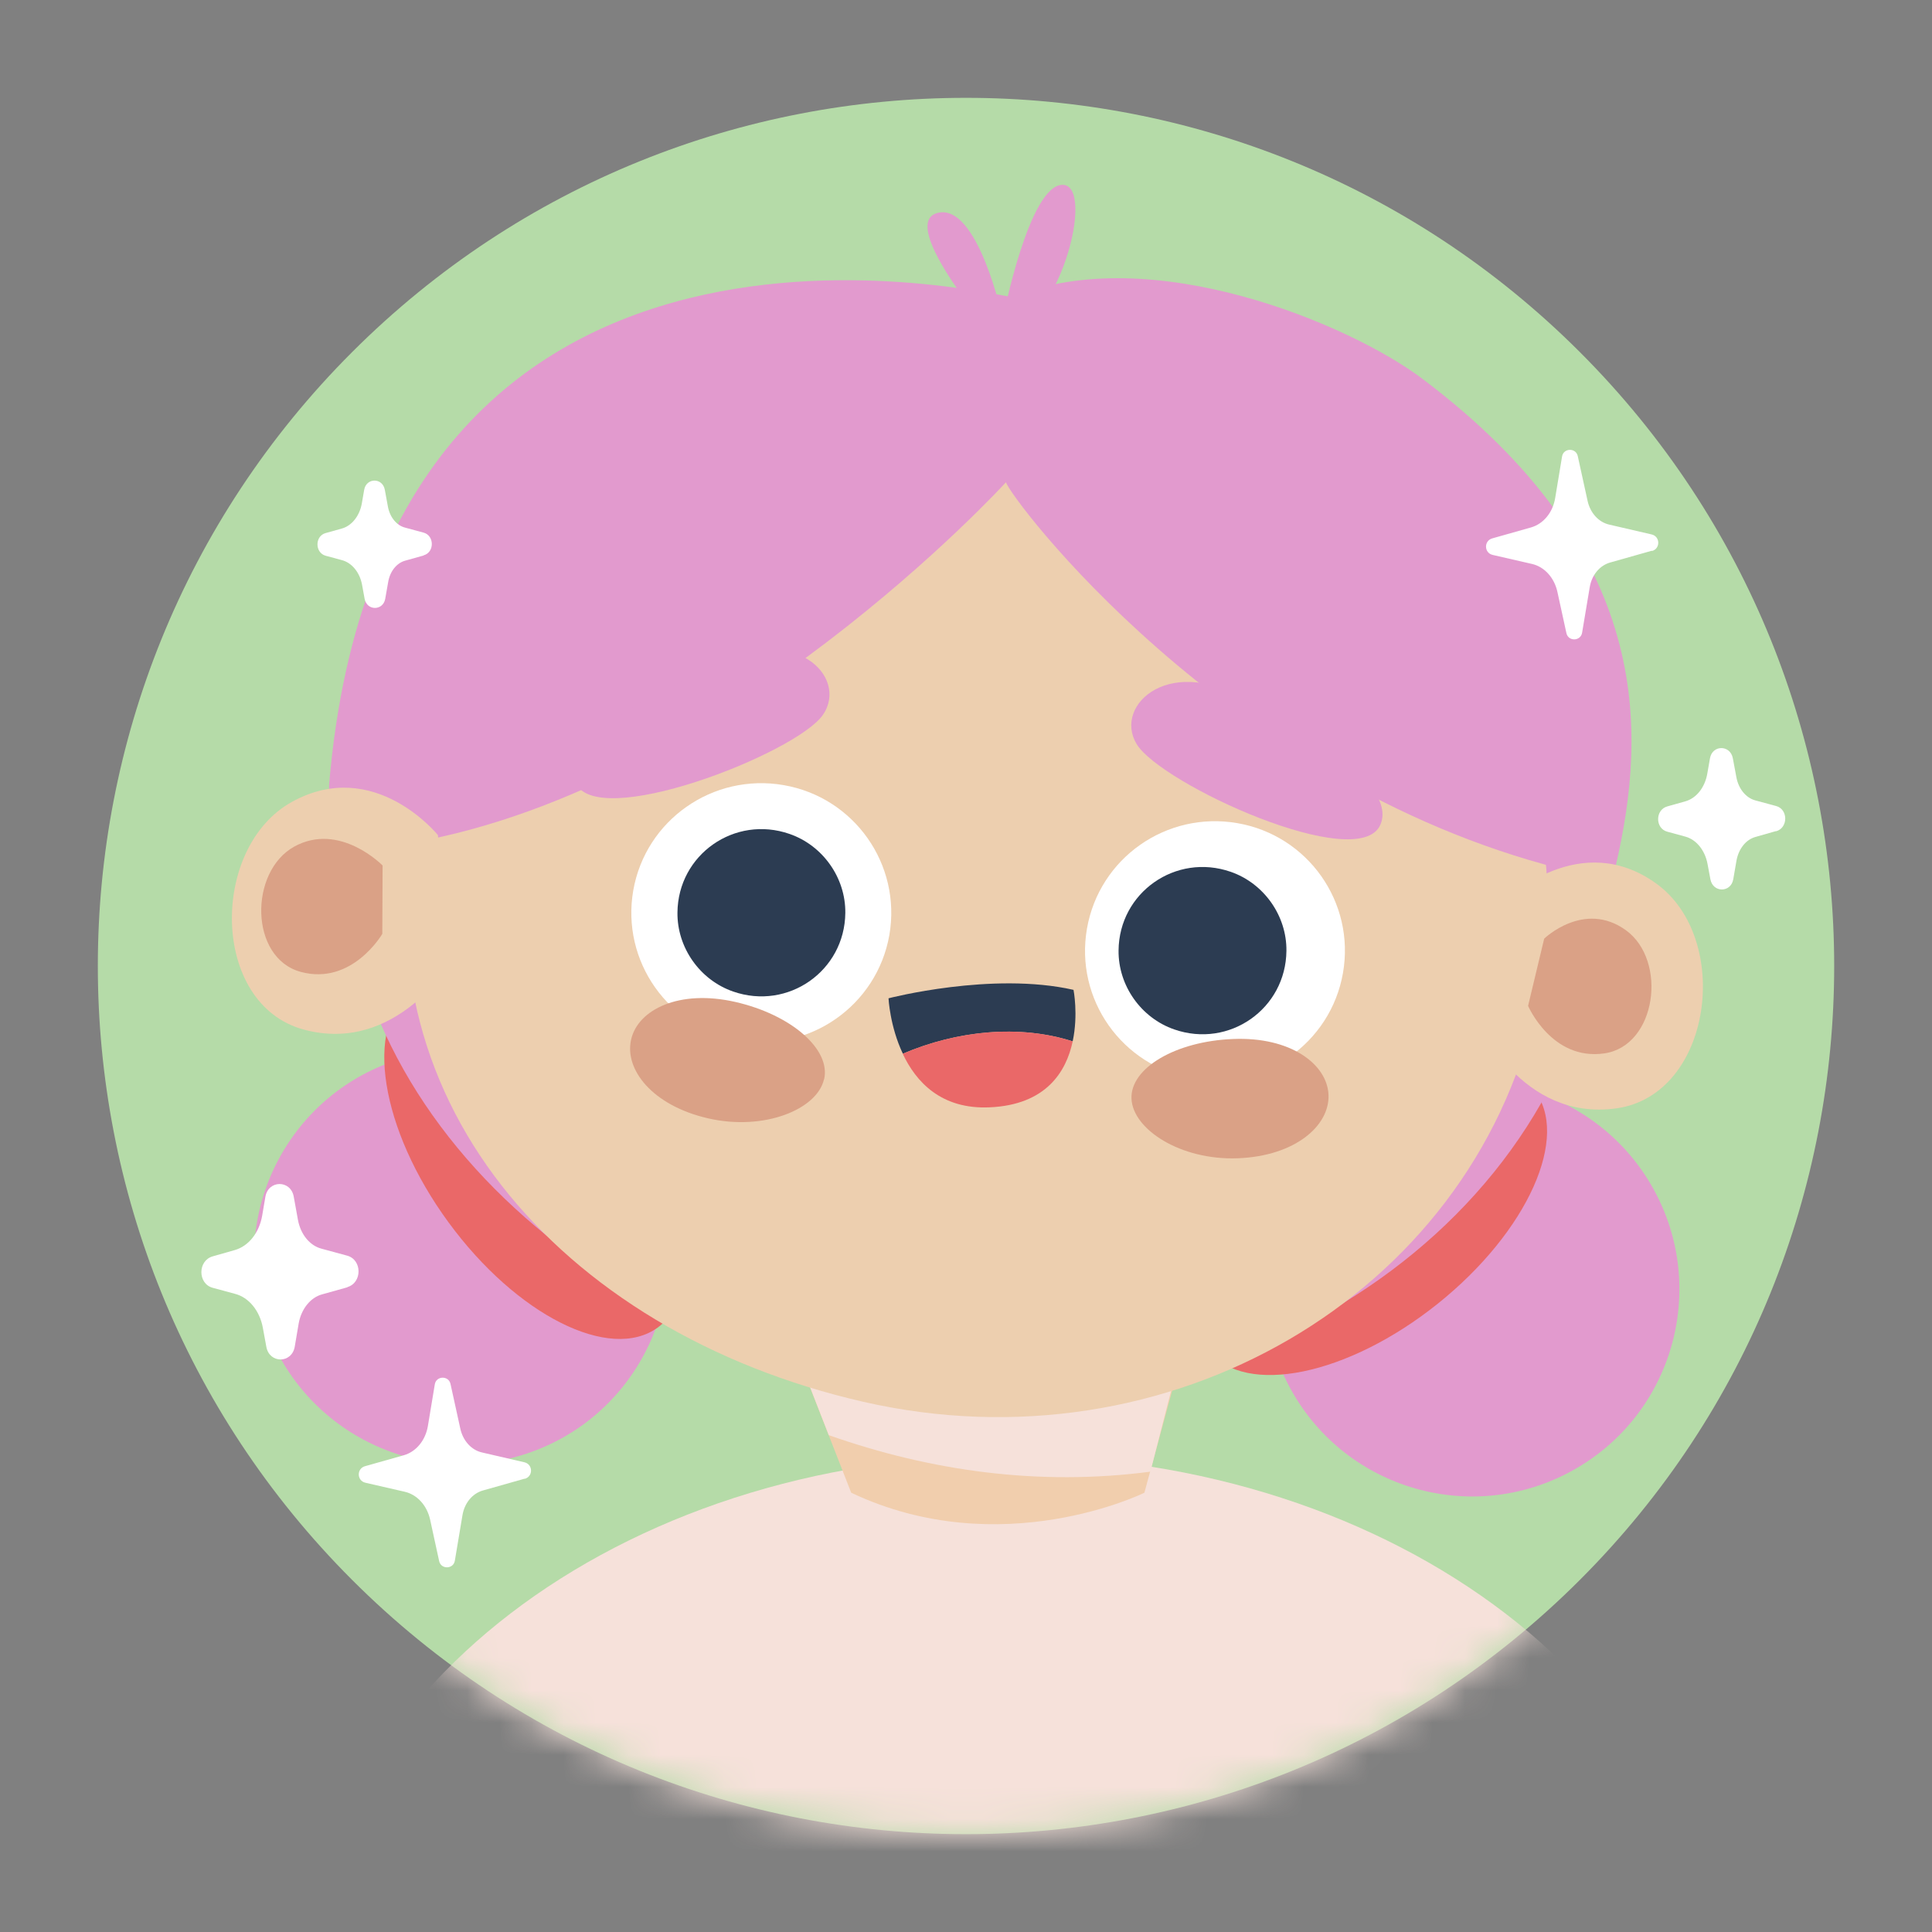 <svg xmlns="http://www.w3.org/2000/svg" fill="none" viewBox="0 0 60 60" height="60" width="60">
<rect x="0" y="0" width="60" height="60" fill="#808080" stroke="none"/>
<g clip-path="url(#clip0_348_172)">
<path fill="#B5DBA8" d="M49.065 49.065C59.595 38.536 59.595 21.464 49.065 10.935C38.536 0.406 21.465 0.406 10.935 10.935C0.406 21.464 0.406 38.536 10.935 49.065C21.465 59.594 38.536 59.594 49.065 49.065Z"></path>
<mask height="54" width="54" y="3" x="3" maskUnits="userSpaceOnUse" style="mask-type:luminance" id="mask0_348_172">
<path fill="white" d="M49.065 49.065C59.595 38.536 59.595 21.464 49.065 10.935C38.536 0.406 21.465 0.406 10.935 10.935C0.406 21.464 0.406 38.536 10.935 49.065C21.465 59.594 38.536 59.594 49.065 49.065Z"></path>
</mask>
<g mask="url(#mask0_348_172)">
<path fill="#E29ACE" d="M16.191 45.195C19.591 44.164 21.512 40.573 20.482 37.172C19.451 33.772 15.859 31.851 12.459 32.882C9.059 33.912 7.138 37.504 8.168 40.904C9.199 44.304 12.79 46.225 16.191 45.195Z"></path>
<path fill="#EA6868" d="M20.429 41.226C21.907 40.144 21.393 36.927 19.28 34.041C17.167 31.154 14.256 29.691 12.778 30.773C11.3 31.855 11.814 35.072 13.927 37.958C16.039 40.845 18.95 42.308 20.429 41.226Z"></path>
<path fill="#E29ACE" d="M48.842 45.665C51.949 43.941 53.07 40.025 51.346 36.918C49.621 33.811 45.705 32.691 42.599 34.415C39.492 36.139 38.371 40.055 40.096 43.162C41.82 46.268 45.736 47.389 48.842 45.665Z"></path>
<path fill="#EA6868" d="M47.635 33.844C48.781 35.274 47.447 38.246 44.658 40.482C41.868 42.718 38.678 43.376 37.532 41.947C36.385 40.517 37.719 37.545 40.508 35.309C43.298 33.073 46.489 32.415 47.635 33.844Z"></path>
<path fill="#F6E1DA" d="M31.303 78.703C43.37 78.703 53.153 71.203 53.153 61.953C53.153 52.702 43.37 45.203 31.303 45.203C19.236 45.203 9.454 52.702 9.454 61.953C9.454 71.203 19.236 78.703 31.303 78.703Z"></path>
<path fill="#F1CEAD" d="M36.987 41.04L35.54 46.358C35.54 46.358 31.085 48.559 26.435 46.358L25.084 42.901L36.987 41.045V41.04Z"></path>
<g style="mix-blend-mode:multiply">
<path fill="#F6E1DA" d="M25.737 44.566L25.088 42.901L36.756 41.677L35.727 45.704C32.271 46.157 28.91 45.687 25.742 44.571L25.737 44.566Z"></path>
</g>
<path fill="#E29ACE" d="M49.479 30.131C47.312 39.519 36.551 45.224 26.531 42.932C16.515 40.639 8.852 32.428 11.019 23.035C13.185 13.647 23.981 8.268 33.997 10.561C44.013 12.853 51.645 20.742 49.479 30.131Z"></path>
<path fill="#EDCFAF" d="M47.683 31.373C45.634 40.26 36.285 45.704 26.805 43.533C17.325 41.363 10.944 33.944 12.993 25.057C15.041 16.17 24.391 10.726 33.87 12.897C43.35 15.068 49.731 22.486 47.683 31.373Z"></path>
<path fill="#E29ACE" d="M10.225 24.316C10.16 25.07 10.757 25.729 11.515 25.672C11.742 25.654 12.457 26.23 12.775 26.173C22.573 24.473 31.242 14.976 31.242 14.976C31.355 15.442 38.011 24.316 48.437 26.971C49.648 27.28 49.923 27.995 50.184 26.862C51.143 22.695 51.352 17.164 44.174 11.764C41.907 10.055 35.736 7.475 31.443 9.223C31.255 9.297 11.951 4.215 10.225 24.316Z"></path>
<path fill="#E29ACE" d="M30.985 10.591C30.985 10.591 27.843 6.974 29.102 6.616C30.366 6.263 31.142 9.903 31.142 9.903C31.142 9.903 31.953 5.745 32.999 5.74C34.04 5.74 32.925 10.234 30.985 10.591Z"></path>
<path fill="#E29ACE" d="M22.089 20.742C22.089 20.742 17.282 22.673 17.857 24.268C18.432 25.864 24.739 23.397 25.558 22.198C26.378 21 24.604 19.269 22.089 20.742Z"></path>
<path fill="#E29ACE" d="M38.843 21.849C38.843 21.849 43.533 24.046 42.871 25.607C42.208 27.167 36.05 24.347 35.3 23.109C34.55 21.867 36.42 20.241 38.848 21.849H38.843Z"></path>
<path fill="white" d="M41.707 30.218C41.324 32.406 39.236 33.87 37.039 33.491C34.842 33.112 33.374 31.029 33.757 28.836C34.141 26.644 36.228 25.184 38.425 25.563C40.622 25.942 42.091 28.026 41.707 30.218Z"></path>
<path fill="white" d="M27.62 29.037C27.236 31.225 25.149 32.689 22.952 32.31C20.755 31.931 19.286 29.848 19.666 27.655C20.049 25.467 22.137 24.003 24.334 24.382C26.53 24.761 27.999 26.844 27.62 29.037Z"></path>
<path fill="#2C3C52" d="M26.252 28.352C26.234 30.153 24.473 31.386 22.769 30.793C21.736 30.436 21.026 29.429 21.039 28.339C21.056 26.539 22.817 25.306 24.521 25.899C25.554 26.256 26.265 27.263 26.252 28.352Z"></path>
<path fill="#2C3C52" d="M39.951 29.529C39.933 31.329 38.177 32.563 36.468 31.97C35.435 31.613 34.725 30.606 34.738 29.516C34.755 27.716 36.516 26.483 38.221 27.075C39.253 27.433 39.964 28.44 39.951 29.529Z"></path>
<path fill="#DAA186" d="M25.589 33.522C25.376 34.45 23.737 35.13 21.998 34.733C20.259 34.337 19.383 33.212 19.601 32.28C19.814 31.351 21.096 30.719 22.835 31.116C24.574 31.512 25.807 32.589 25.594 33.517L25.589 33.522Z"></path>
<path fill="#DAA186" d="M35.139 34.119C35.178 35.073 36.664 36.041 38.447 35.971C40.229 35.901 41.297 34.956 41.258 34.001C41.219 33.047 40.077 32.192 38.294 32.267C36.511 32.336 35.099 33.169 35.139 34.123V34.119Z"></path>
<path fill="#EDCFAF" d="M13.603 25.938C13.603 25.938 11.633 23.488 9.07 24.901C6.512 26.308 6.533 31.19 9.432 31.974C12.33 32.759 14.034 29.83 14.034 29.83L13.599 25.938H13.603Z"></path>
<path fill="#DAA186" d="M11.882 26.879C11.882 26.879 10.552 25.515 9.14 26.291C7.732 27.067 7.745 29.752 9.341 30.183C10.936 30.615 11.873 29.002 11.873 29.002L11.882 26.875V26.879Z"></path>
<path fill="#EDCFAF" d="M46.815 27.917C46.815 27.917 49.073 25.729 51.44 27.442C53.806 29.154 53.179 33.997 50.206 34.42C47.234 34.842 45.904 31.726 45.904 31.726L46.815 27.917Z"></path>
<path fill="#DAA186" d="M47.957 29.15C47.957 29.15 49.195 27.951 50.494 28.889C51.793 29.83 51.449 32.484 49.818 32.715C48.188 32.946 47.456 31.238 47.456 31.238L47.957 29.146V29.15Z"></path>
<path fill="#2C3C52" d="M33.339 30.741C30.806 30.166 27.594 31.003 27.594 31.003C27.594 31.003 27.634 31.87 28.039 32.724C29.734 32.001 31.665 31.813 33.313 32.34C33.491 31.508 33.339 30.741 33.339 30.741Z"></path>
<path fill="#EA6868" d="M28.035 32.724C28.444 33.596 29.229 34.459 30.737 34.389C32.485 34.311 33.112 33.286 33.313 32.341C31.661 31.809 29.73 32.001 28.039 32.724H28.035Z"></path>
</g>
<path fill="white" d="M16.292 45.922L14.998 46.288C14.671 46.38 14.422 46.68 14.361 47.064L14.126 48.467C14.083 48.737 13.695 48.746 13.638 48.48L13.359 47.199C13.263 46.754 12.954 46.414 12.566 46.327L11.35 46.048C11.079 45.987 11.071 45.608 11.337 45.534L12.54 45.194C12.923 45.085 13.215 44.732 13.289 44.283L13.503 42.993C13.546 42.723 13.934 42.714 13.991 42.98L14.296 44.37C14.379 44.745 14.64 45.033 14.967 45.107L16.284 45.412C16.554 45.473 16.563 45.852 16.297 45.926L16.292 45.922Z"></path>
<path fill="white" d="M51.3 17.103L50.006 17.469C49.679 17.561 49.43 17.861 49.369 18.245L49.134 19.648C49.09 19.919 48.703 19.927 48.646 19.662L48.367 18.384C48.271 17.94 47.962 17.6 47.574 17.513L46.358 17.234C46.087 17.173 46.079 16.794 46.344 16.72L47.547 16.38C47.931 16.27 48.223 15.918 48.297 15.469L48.511 14.178C48.554 13.908 48.942 13.899 48.999 14.165L49.304 15.556C49.387 15.931 49.648 16.218 49.975 16.292L51.291 16.597C51.562 16.658 51.57 17.038 51.304 17.112L51.3 17.103Z"></path>
<path fill="white" d="M13.158 17.251L12.579 17.413C12.317 17.487 12.112 17.744 12.056 18.071L11.964 18.594C11.899 18.973 11.393 18.977 11.323 18.594L11.245 18.166C11.175 17.779 10.931 17.478 10.617 17.395L10.116 17.26C9.776 17.168 9.772 16.645 10.116 16.554L10.617 16.414C10.927 16.327 11.166 16.022 11.236 15.639L11.31 15.211C11.376 14.832 11.881 14.828 11.951 15.211L12.047 15.734C12.108 16.061 12.313 16.314 12.574 16.384L13.154 16.541C13.494 16.632 13.498 17.155 13.154 17.247L13.158 17.251Z"></path>
<path fill="white" d="M55.153 25.811L54.512 25.994C54.22 26.077 53.994 26.361 53.928 26.727L53.828 27.306C53.754 27.729 53.196 27.729 53.118 27.306L53.03 26.836C52.952 26.409 52.682 26.073 52.337 25.981L51.779 25.829C51.4 25.729 51.4 25.149 51.779 25.044L52.337 24.887C52.682 24.791 52.948 24.456 53.022 24.024L53.105 23.549C53.179 23.127 53.736 23.127 53.815 23.549L53.924 24.133C53.989 24.495 54.22 24.778 54.512 24.857L55.157 25.031C55.537 25.131 55.537 25.711 55.157 25.816L55.153 25.811Z"></path>
<path fill="white" d="M10.792 39.977L9.998 40.199C9.637 40.299 9.353 40.657 9.275 41.106L9.153 41.825C9.061 42.348 8.368 42.352 8.272 41.829L8.164 41.241C8.068 40.709 7.732 40.295 7.301 40.182L6.607 39.994C6.137 39.868 6.137 39.153 6.603 39.018L7.292 38.822C7.719 38.7 8.05 38.286 8.142 37.754L8.242 37.166C8.333 36.642 9.027 36.638 9.122 37.161L9.253 37.885C9.336 38.334 9.619 38.682 9.981 38.778L10.783 38.996C11.249 39.123 11.254 39.837 10.787 39.972L10.792 39.977Z"></path>
</g>
<defs>
<clipPath id="clip0_348_172">
<rect fill="white" height="60" width="60"></rect>
</clipPath>
</defs>
</svg>
